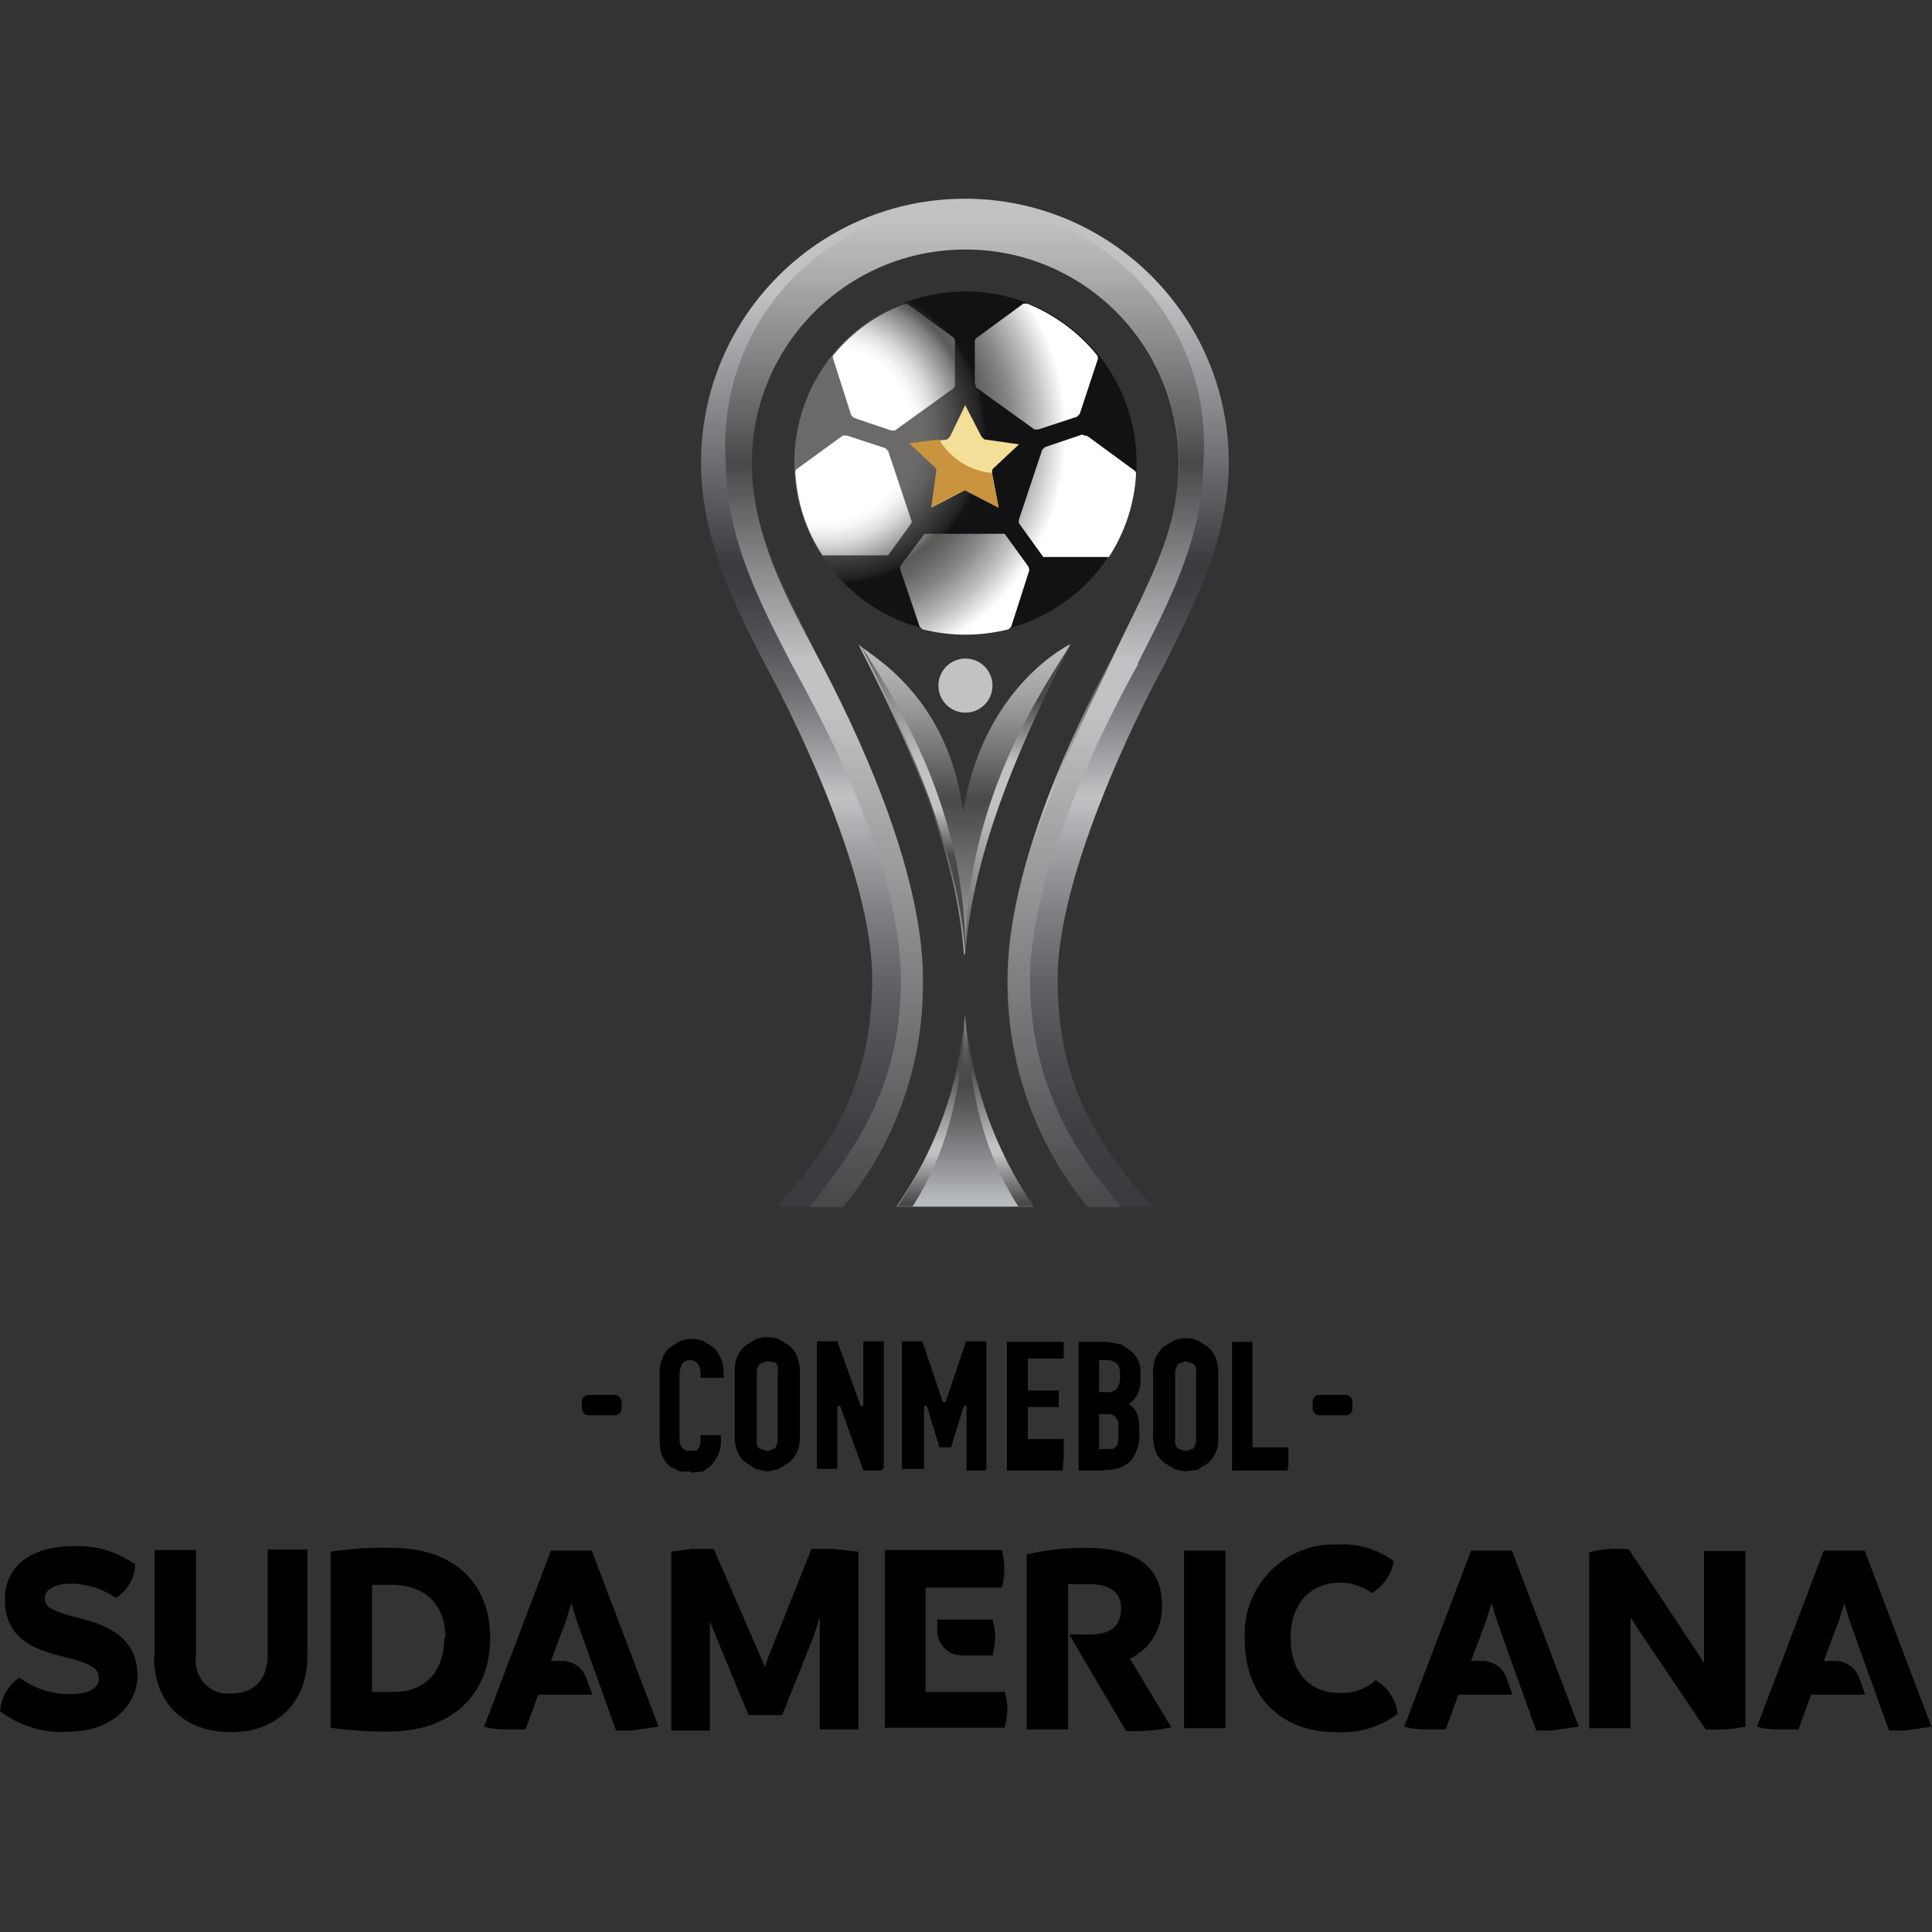 <?xml version="1.0" encoding="utf-8"?>
<svg xmlns="http://www.w3.org/2000/svg" height="35" viewBox="0 0 35 35" width="35">
  <rect x="0" y="0" width="35" height="35" fill="#333333" stroke="none"/>
  <defs>
    <style>.n{fill:none;}.n,.o,.p,.q,.r,.s,.t,.u,.v,.w,.x,.y,.z,.aa,.ab{stroke-width:0px;}.o{fill:#f4df98;}.p{fill:#000;}.q{fill:#c9933f;}.r{fill:url(#c);}.s{fill:url(#e);}.t{fill:url(#f);}.u{fill:url(#d);}.v{fill:url(#j);}.w{fill:url(#i);}.x{fill:url(#h);}.y{fill:url(#m);}.z{fill:url(#g);}.aa{fill:url(#k);}.ab{fill:url(#l);}</style>
    <radialGradient cx="-863.56" cy="40.88" fx="-863.56" fy="40.88" gradientTransform="translate(2061.75 104.71) scale(2.37 -2.37)" gradientUnits="userSpaceOnUse" id="c" r="3.52">
      <stop offset="0" stop-color="#6b6a69"/>
      <stop offset=".19" stop-color="#6b6a69"/>
      <stop offset=".22" stop-color="#626160"/>
      <stop offset=".26" stop-color="#494949"/>
      <stop offset=".32" stop-color="#212123"/>
      <stop offset=".33" stop-color="#121214"/>
    </radialGradient>
    <linearGradient gradientTransform="translate(2061.75 104.71) scale(2.37 -2.37)" gradientUnits="userSpaceOnUse" id="d" x1="-863.69" x2="-863.69" y1="35" y2="36.47">
      <stop offset="0" stop-color="#b8bbbe"/>
      <stop offset=".23" stop-color="#898a8d"/>
      <stop offset=".48" stop-color="#5b5b5d"/>
      <stop offset=".6" stop-color="#49494b"/>
      <stop offset=".69" stop-color="#4c4c4e"/>
      <stop offset=".76" stop-color="#565658"/>
      <stop offset=".83" stop-color="#666769"/>
      <stop offset=".89" stop-color="#7d7e81"/>
      <stop offset=".95" stop-color="#9a9d9f"/>
      <stop offset="1" stop-color="#b8bbbe"/>
    </linearGradient>
    <linearGradient gradientTransform="translate(2061.75 104.71) scale(2.37 -2.37)" gradientUnits="userSpaceOnUse" id="e" x1="-863.43" x2="-863.43" y1="36.47" y2="34.99">
      <stop offset=".3" stop-color="#49494b"/>
      <stop offset=".7" stop-color="#c1c2c4"/>
      <stop offset=".75" stop-color="#c1c2c4"/>
      <stop offset="1" stop-color="#49494b"/>
    </linearGradient>
    <linearGradient gradientTransform="translate(-10074.96 104.71) rotate(-180) scale(2.37)" href="#e" id="f" x1="-4263.73" x2="-4263.73"/>
    <linearGradient gradientTransform="translate(2061.75 104.71) scale(2.37 -2.37)" gradientUnits="userSpaceOnUse" id="g" x1="-863.69" x2="-863.69" y1="39.37" y2="36.48">
      <stop offset="0" stop-color="#c1c2c4"/>
      <stop offset=".07" stop-color="#b8b9bb"/>
      <stop offset=".18" stop-color="#a0a1a3"/>
      <stop offset=".31" stop-color="#79797b"/>
      <stop offset=".45" stop-color="#49494b"/>
      <stop offset="1" stop-color="#c1c2c4"/>
    </linearGradient>
    <linearGradient gradientTransform="translate(-8870.21 104.71) rotate(-180) scale(2.37)" gradientUnits="userSpaceOnUse" id="h" x1="-3755.39" x2="-3755.39" y1="36.92" y2="39.31">
      <stop offset="0" stop-color="#49494b"/>
      <stop offset="0" stop-color="#595958"/>
      <stop offset=".45" stop-color="#c1c2c4"/>
      <stop offset=".6" stop-color="#c1c2c4"/>
      <stop offset=".8" stop-color="#49494b"/>
    </linearGradient>
    <linearGradient gradientTransform="translate(2061.75 104.71) scale(2.37 -2.37)" gradientUnits="userSpaceOnUse" id="i" x1="-864.09" x2="-864.09" y1="36.92" y2="39.31">
      <stop offset=".3" stop-color="#49494b"/>
      <stop offset=".45" stop-color="#c1c2c4"/>
      <stop offset=".6" stop-color="#c1c2c4"/>
      <stop offset="1" stop-color="#595958"/>
      <stop offset="1" stop-color="#49494b"/>
    </linearGradient>
    <linearGradient gradientTransform="translate(2061.75 104.71) scale(2.37 -2.37)" gradientUnits="userSpaceOnUse" id="j" x1="-863.69" x2="-863.69" y1="35" y2="42.72">
      <stop offset="0" stop-color="#3a3b40"/>
      <stop offset=".07" stop-color="#3e3f44"/>
      <stop offset=".14" stop-color="#4b4c50"/>
      <stop offset=".21" stop-color="#5f6065"/>
      <stop offset=".28" stop-color="#7c7d81"/>
      <stop offset=".35" stop-color="#a1a2a5"/>
      <stop offset=".4" stop-color="#c1c2c4"/>
      <stop offset=".46" stop-color="#919295"/>
      <stop offset=".51" stop-color="#6b6c70"/>
      <stop offset=".56" stop-color="#505156"/>
      <stop offset=".6" stop-color="#404146"/>
      <stop offset=".63" stop-color="#3a3b40"/>
      <stop offset=".9" stop-color="#c1c2c4"/>
      <stop offset="1" stop-color="#c1c2c4"/>
    </linearGradient>
    <linearGradient gradientTransform="translate(2061.75 104.71) scale(2.37 -2.37)" gradientUnits="userSpaceOnUse" id="k" x1="-863.69" x2="-863.69" y1="35" y2="42.52">
      <stop offset="0" stop-color="#49494b"/>
      <stop offset=".5" stop-color="#c1c2c4"/>
      <stop offset=".51" stop-color="#c1c2c4"/>
      <stop offset=".55" stop-color="#c1c2c4"/>
      <stop offset=".75" stop-color="#49494b"/>
      <stop offset=".85" stop-color="#7f8082"/>
      <stop offset=".95" stop-color="#afb0b2"/>
      <stop offset="1" stop-color="#c1c2c4"/>
    </linearGradient>
    <radialGradient cx="-863.63" cy="40.87" fx="-863.63" fy="40.87" gradientTransform="translate(2061.75 104.71) scale(2.37 -2.37)" gradientUnits="userSpaceOnUse" id="l" r="3.49">
      <stop offset="0" stop-color="#fff"/>
      <stop offset=".19" stop-color="#fff"/>
      <stop offset=".21" stop-color="#f6f6f6"/>
      <stop offset=".24" stop-color="#ddd"/>
      <stop offset=".27" stop-color="#b6b6b5"/>
      <stop offset=".31" stop-color="#7f7f7e"/>
      <stop offset=".33" stop-color="#595958"/>
      <stop offset=".36" stop-color="#666665"/>
      <stop offset=".41" stop-color="#878787"/>
      <stop offset=".47" stop-color="#bebebe"/>
      <stop offset=".53" stop-color="#fff"/>
    </radialGradient>
    <radialGradient cx="-1060.91" cy="-413.28" fx="-1060.91" fy="-413.28" gradientTransform="translate(1101.45 -2455.08) rotate(-45) scale(2.37 -2.37)" gradientUnits="userSpaceOnUse" id="m" r=".73">
      <stop offset="0" stop-color="#c1c2c4"/>
      <stop offset=".19" stop-color="#c1c2c4"/>
      <stop offset=".21" stop-color="#b8b9bb"/>
      <stop offset=".25" stop-color="#a0a0a2"/>
      <stop offset=".29" stop-color="#78787a"/>
      <stop offset=".33" stop-color="#49494b"/>
      <stop offset=".37" stop-color="#565658"/>
      <stop offset=".43" stop-color="#77787a"/>
      <stop offset=".51" stop-color="#adaeb0"/>
      <stop offset=".53" stop-color="#c1c2c4"/>
    </radialGradient>
  </defs>
  <g id="a">
    <rect class="n" height="35" width="35"/>
  </g>
  <g id="b">
    <path class="p" d="M12.52,26.66h-.19l-.19-.09c-.06-.05-.11-.11-.14-.19-.04-.09-.05-.18-.05-.28v-1.28c0-.07.02-.14.05-.21.02-.07.06-.13.12-.19l.19-.12c.14-.06.3-.06.44,0l.19.12c.05.05.09.12.12.19.03.07.05.15.05.23v.12h-.42v-.09c0-.06-.01-.12-.05-.16-.03-.05-.08-.07-.14-.07-.06,0-.11.02-.14.07-.03.06-.05.12-.05.19v1.17c0,.06.01.11.05.16.03.04.09.06.14.05h.12l.05-.07s.02-.06.02-.09v-.12h.37v.14c0,.07-.02.14-.05.21-.03.07-.07.13-.12.19l-.16.12-.21.02ZM13.9,26.66l-.21-.05-.19-.12c-.06-.05-.11-.11-.14-.19-.03-.08-.05-.17-.05-.26v-1.21c0-.09.01-.18.05-.26.03-.07.08-.14.14-.19l.19-.12c.14-.05.28-.05.42,0l.19.12c.06.05.11.11.14.19.03.08.05.17.05.26v1.21c0,.09-.01.18-.05.26-.03.07-.08.14-.14.19l-.19.12-.21.05ZM13.9,24.66l-.14.05s-.06.1-.05.16v1.21c-.01.06,0,.12.05.16l.14.05.14-.05s.06-.1.05-.16v-1.24c.01-.06,0-.12-.05-.16l-.14-.02ZM15.97,26.64h-.33l-.42-1.17h-.05v1.14h-.37v-2.31h.37l.42,1.17h.05v-1.17h.37v2.29l-.05.05ZM17.86,26.64h-.35v-1.17h-.05l-.23.75h-.21l-.23-.75h-.05v1.14h-.4v-2.31h.37l.37,1.1h.05l.37-1.1h.37v2.29l-.02.05ZM19.24,26.64h-1v-2.33h1.03v.3h-.65v.58h.56v.3h-.56v.58h.65v.33l-.02.23ZM20.01,26.64h-.47v-2.33h.51l.28.05.19.14c.05.05.09.12.12.19.02.08.03.15.02.23v.09c0,.06,0,.11-.02.16l-.05.12-.07.09-.07.05c.06.04.11.1.14.16.04.1.05.2.05.3v.09c.01.18-.05.35-.16.49-.13.12-.3.17-.47.16h0ZM19.91,26.25h.26l.07-.07s.02-.08.02-.12v-.16s0-.09,0-.14l-.05-.09-.07-.05h-.23v.63ZM19.91,25.22h.12c.08.01.16-.01.21-.07.04-.07.06-.15.05-.23,0-.07,0-.15-.05-.21-.06-.05-.13-.08-.21-.07h-.12v.58ZM21.48,26.66l-.21-.05-.19-.12c-.06-.05-.11-.11-.14-.19-.03-.08-.05-.17-.05-.26v-1.19c0-.09.01-.18.05-.26.03-.07.08-.14.14-.19l.19-.12c.14-.05.28-.05.42,0l.19.12c.06.05.11.11.14.19.03.08.05.17.05.26v1.21c0,.09-.01.18-.05.26-.03.07-.08.14-.14.19l-.19.12-.21.02ZM21.48,24.66l-.14.05s-.06.1-.05.16v1.21c-.01.06,0,.12.05.16l.14.05.14-.05s.06-.1.05-.16v-1.21c.01-.06,0-.12-.05-.16l-.14-.05ZM23.32,26.64h-1v-2.33h.37v1.91h.65v.33l-.02.09Z"/>
    <rect class="p" height=".37" rx=".12" ry=".12" width=".72" x="23.78" y="25.27"/>
    <rect class="p" height=".37" rx=".12" ry=".12" width=".72" x="10.54" y="25.27"/>
    <path class="p" d="M0,31c.02-.25.15-.47.35-.61.27.2.6.31.93.3.35,0,.51-.12.51-.28s-.07-.26-.65-.4-1.03-.35-1.05-1,.49-1,1.24-1c.4-.02.79.1,1.12.33-.01.25-.14.47-.35.61-.24-.17-.52-.26-.82-.26-.3,0-.47.12-.47.26s.07.23.65.37c.58.14,1,.4,1.03.98s-.47,1.07-1.24,1.07C.81,31.41.36,31.27,0,31h0ZM2.8,30.02v-1.94h.75v1.91c-.05.33.17.64.5.69.05,0,.1,0,.15,0,.4,0,.65-.26.65-.7v-1.91h.72v1.91c0,.89-.58,1.4-1.38,1.4s-1.4-.47-1.4-1.38h0ZM8.88,29.67c0,1.05-.72,1.7-1.84,1.7-.35,0-.7-.02-1.05-.07v-3.19c.35-.05.7-.08,1.05-.07,1.19-.02,1.84.65,1.84,1.63ZM8.07,29.67c0-.58-.35-.96-.98-.96h-.35v1.94h.35c.61.02.96-.37.96-.98h.02ZM15.55,28.11v3.22h-.7v-2.03l-.12.37-.56,1.4h-.61l-.58-1.4-.12-.3v1.98h-.7v-3.24l.37-.05h.4l.86,1.98.07.16.05-.16.79-1.98h.4l.44.05ZM21.45,31.31v-3.22h.75v3.22h-.75ZM18.19,30.65h-1.42v-1.89h1.38c.06-.22.06-.45,0-.68h-2.12v3.22h2.17c.03-.11.04-.22.05-.33,0-.11-.02-.22-.05-.33Z"/>
    <path class="p" d="M17.98,30c.03-.11.04-.22.05-.33,0-.11-.02-.22-.05-.33h-1v.21c0,.24.2.44.44.44h.56ZM22.55,29.7c-.05-.9.63-1.67,1.53-1.72.06,0,.11,0,.17,0,.36-.02.71.09,1,.3-.04.24-.19.46-.4.58-.16-.12-.36-.19-.56-.19-.54,0-.91.37-.91,1s.35,1,.89,1c.24.01.47-.07.65-.23.22.12.37.35.4.61-.31.23-.69.35-1.07.33-1.07.02-1.7-.68-1.7-1.68h0ZM27.4,28.09h-.75l-1.21,3.19c.13.04.26.05.4.05h.35l.23-.63h.98l-.12-.33c-.07-.17-.24-.28-.42-.28h-.21l.28-.75.09-.3.09.3.72,2.01h.28l.49-.07-1.21-3.19ZM10.73,28.09h-.75l-1.21,3.19c.13.04.26.05.4.05h.35l.23-.63h.98l-.12-.33c-.07-.17-.24-.28-.42-.28h-.21l.28-.75.09-.3.09.3.72,2.01h.28l.49-.07-1.21-3.19ZM33.79,28.09h-.75l-1.21,3.19c.13.04.26.05.4.05h.35l.23-.63h.98l-.12-.33c-.07-.17-.24-.28-.42-.28h-.21l.28-.75.09-.3.09.3.72,2.01h.28l.49-.07-1.21-3.19ZM31.62,28.09v3.19c-.24.05-.48.06-.72.05l-1.24-1.84-.12-.19v2.01h-.75v-3.19c.24-.06.48-.08.72-.05l1.24,1.87.12.19v-2.03h.75ZM20.47,30.05c.37-.18.6-.57.58-.98,0-.63-.4-1.03-1.38-1.03-.36,0-.72.04-1.07.12v3.17h.75v-2.63h.4c.37,0,.56.16.56.44s-.16.47-.54.47h-.4l1.03,1.75h.19c.21,0,.42-.02.63-.07l-.75-1.24Z"/>
    <circle class="r" cx="17.49" cy="8.38" r="3.1"/>
    <path class="u" d="M18.72,21.86c-.71-1.03-1.13-2.23-1.24-3.47-.1,1.25-.53,2.44-1.24,3.47h2.47Z"/>
    <path class="s" d="M17.49,18.39c.07,1.14.23,2.33.96,3.47h.28c-.71-1.03-1.13-2.23-1.24-3.47Z"/>
    <path class="t" d="M17.49,18.39c-.07,1.14-.23,2.33-.96,3.47h-.28c.71-1.03,1.13-2.23,1.24-3.47Z"/>
    <path class="z" d="M15.55,11.67c.61,1.21,1.77,3.5,1.91,5.62h.02c.14-2.1,1.31-4.43,1.91-5.62-.28.14-1.61.96-1.94,3.03-.28-2.08-1.63-2.8-1.91-3.03h0Z"/>
    <path class="x" d="M17.49,17.29c0-2.56,1.14-4.43,1.91-5.62-.61,1.21-1.77,3.5-1.91,5.62Z"/>
    <path class="w" d="M17.49,17.29c0-2.56-1.14-4.43-1.91-5.62.61,1.21,1.77,3.5,1.91,5.62Z"/>
    <path class="v" d="M19.7,21.86c-.96-1.16-1.47-2.62-1.45-4.13,0-2.05,1.28-4.66,1.89-5.81.61-1.14,1.21-2.26,1.21-3.54,0-2.14-1.73-3.87-3.87-3.87s-3.87,1.73-3.87,3.87c0,1.28.65,2.33,1.21,3.54.56,1.21,1.89,3.73,1.89,5.81.02,1.5-.49,2.97-1.45,4.13h-1.19c1.24-1.31,1.73-2.56,1.73-4.13,0-2.19-1.89-5.6-1.91-5.64-.56-1.07-1.19-2.31-1.19-3.71,0-2.64,2.14-4.78,4.78-4.78,2.64,0,4.78,2.14,4.78,4.78h0c0,1.4-.63,2.57-1.19,3.71-.05.07-1.91,3.5-1.91,5.64,0,1.59.49,2.8,1.73,4.13h-1.19Z"/>
    <path class="aa" d="M20.61,12.02c.56-1.1,1.19-2.29,1.19-3.64.18-2.39-1.62-4.47-4.01-4.64-2.39-.18-4.47,1.62-4.64,4.01-.02.21-.02.42,0,.64,0,1.35.63,2.56,1.19,3.64.35.65,1.98,3.5,1.98,5.71,0,1.63-.56,2.8-1.66,4.13h.61c.96-1.16,1.47-2.62,1.45-4.13,0-2.05-1.28-4.66-1.89-5.81s-1.21-2.26-1.21-3.54c0-2.14,1.73-3.87,3.87-3.87s3.87,1.73,3.87,3.87c0,1.28-.65,2.33-1.21,3.54s-1.89,3.73-1.89,5.81c-.02,1.5.49,2.97,1.45,4.13h.61c-1.1-1.24-1.66-2.56-1.66-4.13,0-2.12,1.63-5.13,1.96-5.71Z"/>
    <path class="ab" d="M18.65,10.32l-.33,1.03-.05.05c-.51.13-1.05.13-1.56,0l-.05-.05-.35-1.03s-.01-.05,0-.07l.44-.58h1.45l.42.58s.03.04.02.07h0ZM19.61,7.87l-.68.23-.05.05-.42,1.26s-.01.05,0,.07l.44.61h1.19c.29-.45.46-.96.49-1.49,0-.03,0-.05-.02-.07l-.86-.63-.09-.02ZM17.67,7.01l1.07.77h.07l.7-.23.05-.05.33-1s0-.05-.02-.07c-.33-.41-.77-.73-1.26-.93h-.07l-.86.63s-.03.04-.02.07v.72s0,.05.02.07v.02ZM16.21,7.8l1.07-.77s.03-.04.02-.07v-.77s0-.05-.02-.07l-.84-.61h-.07c-.49.19-.92.5-1.26.91-.02.02-.03.04-.02.07l.33,1.03.05.05.68.23h.07ZM16.51,9.43l-.42-1.26-.05-.05-.7-.23h-.07l-.84.61s-.03.04-.02.07c.03.53.2,1.05.49,1.49h1.19l.42-.58s.01-.05,0-.07v.02Z"/>
    <path class="o" d="M17.49,7.33l-.28.58-.05.05-.63.09.47.44s.03.04.02.07l-.14.63.58-.3h.07l.56.3-.12-.63s0-.05.02-.07l.47-.44-.63-.09-.05-.05-.3-.58Z"/>
    <path class="q" d="M17.51,8.9l.58.3-.12-.63c-.4-.04-.75-.26-.96-.61l-.54.07.47.44s.03.04.02.07l-.09.65.58-.3h.05Z"/>
    <circle class="y" cx="17.49" cy="12.42" r=".49"/>
  </g>
</svg>